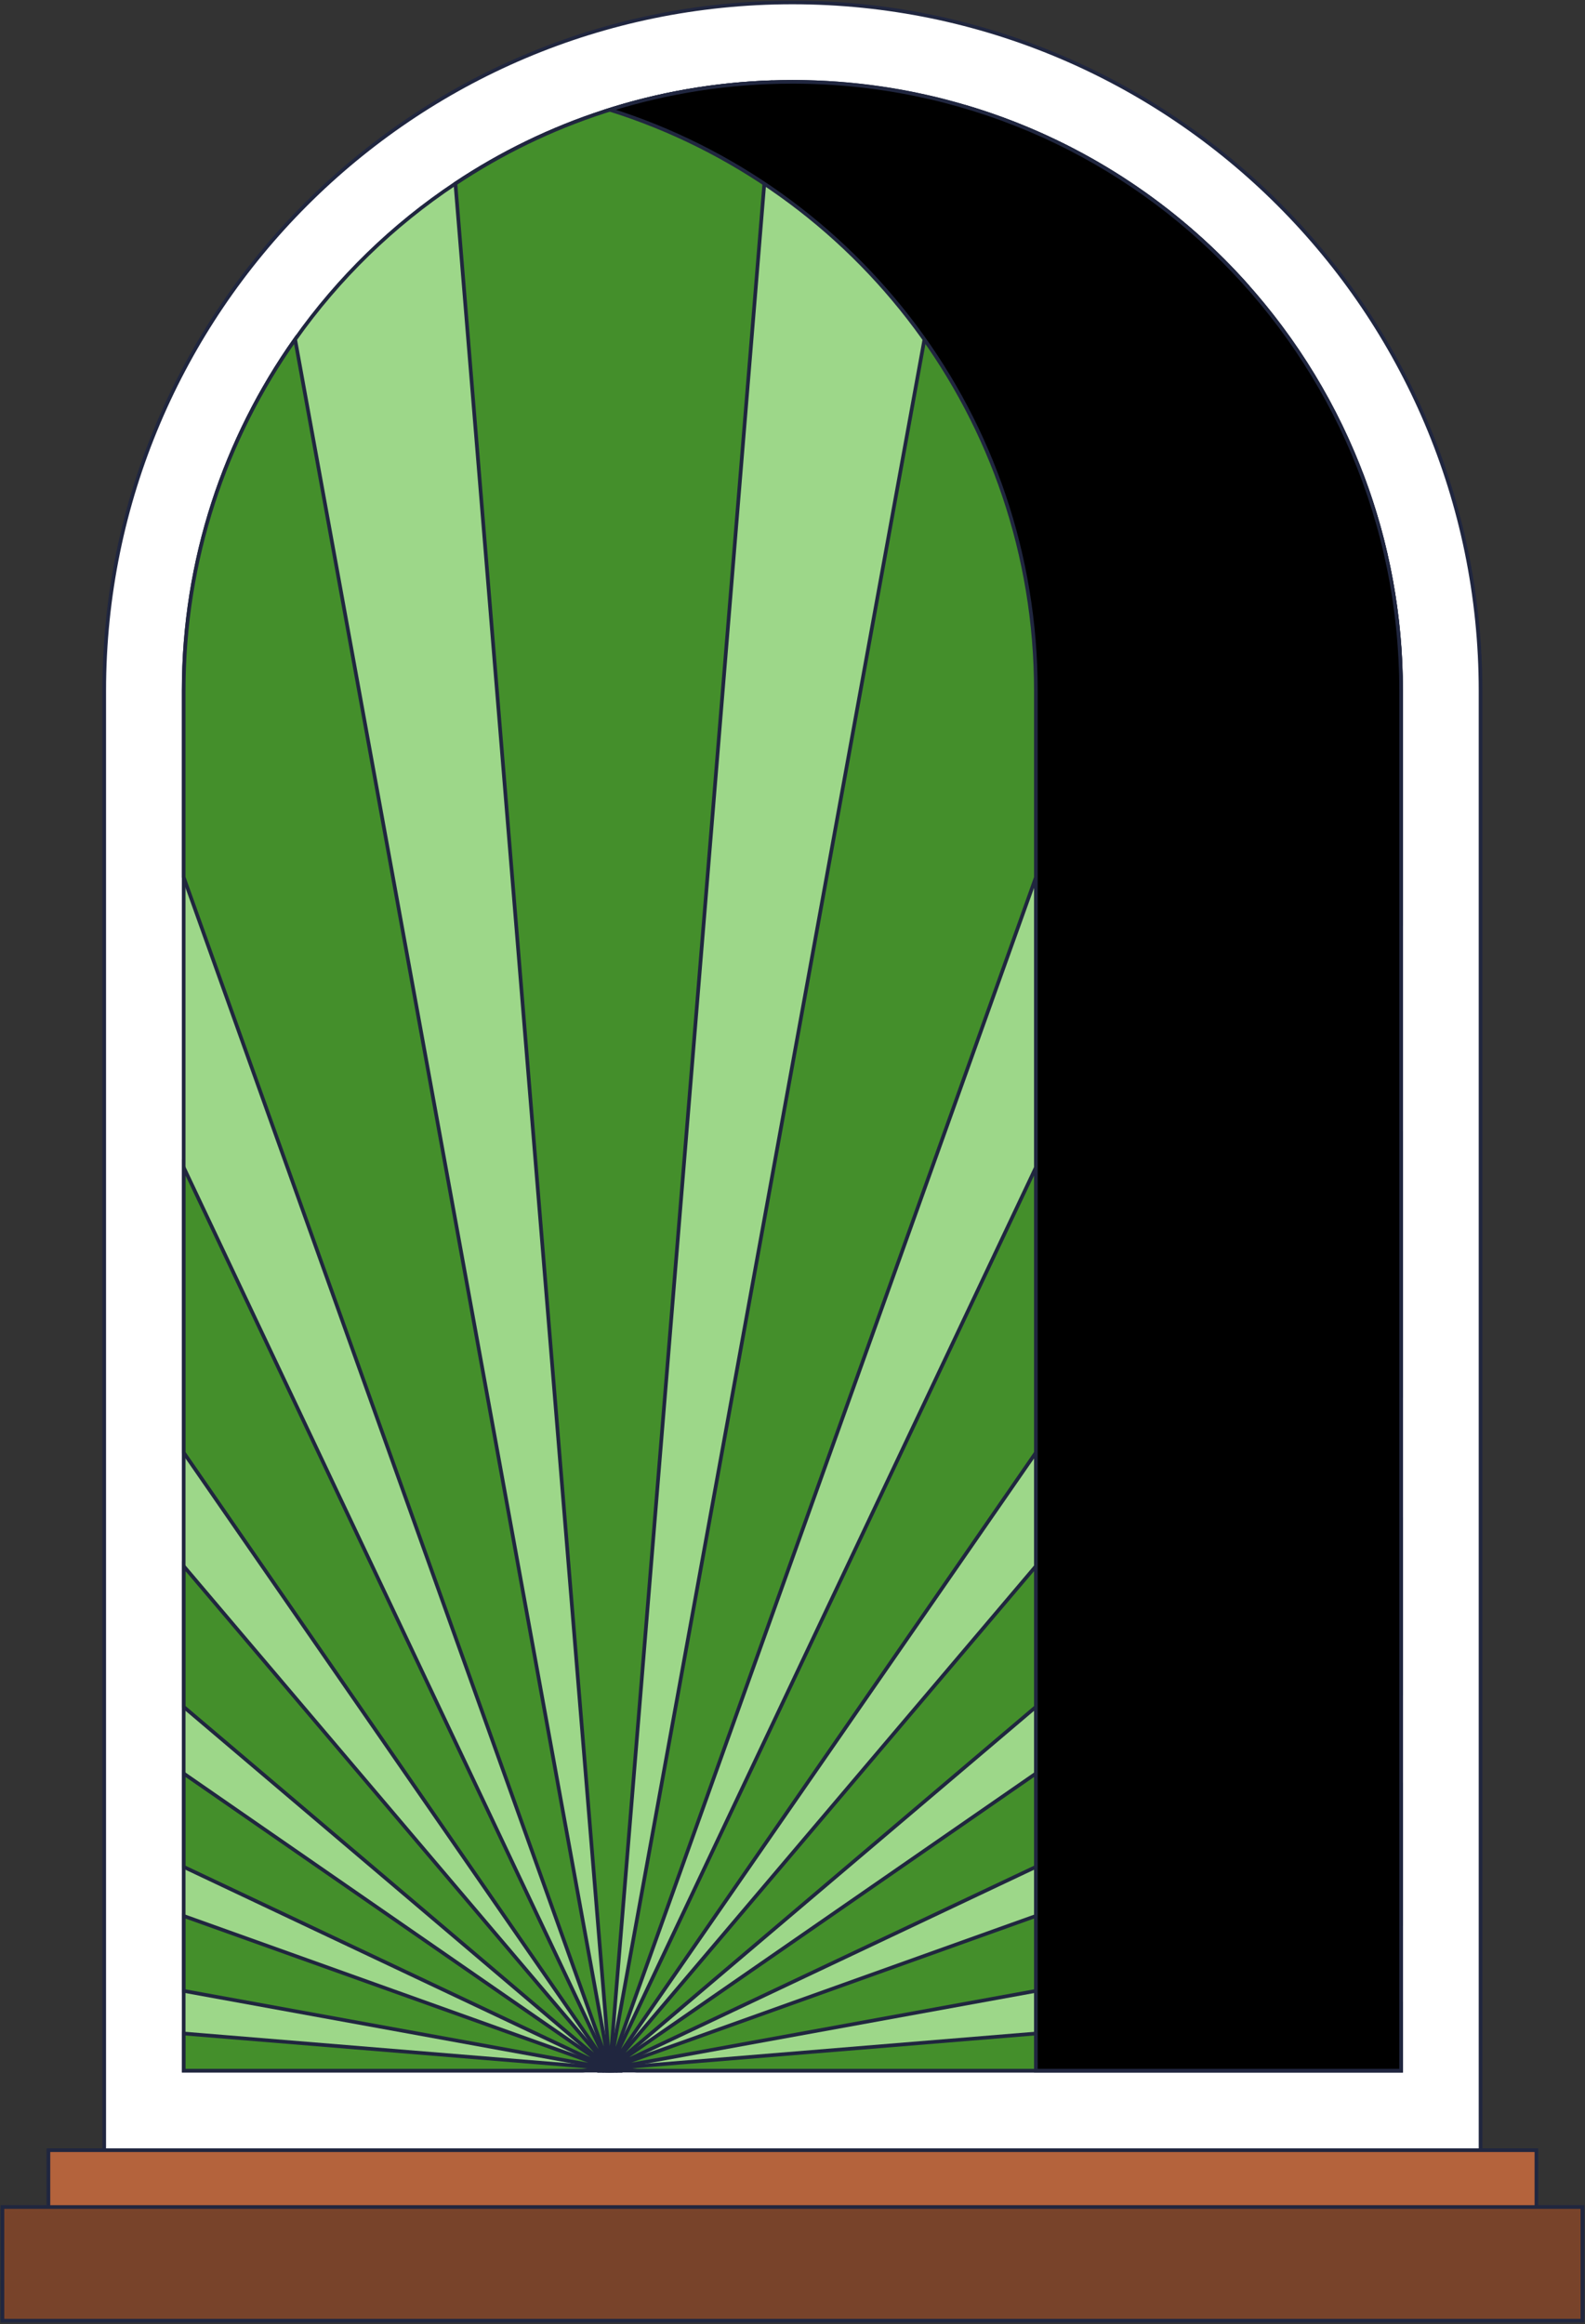 <?xml version="1.0" encoding="UTF-8"?> <svg xmlns="http://www.w3.org/2000/svg" width="650" height="953" viewBox="0 0 650 953" fill="none"><rect x="0" y="0" width="650" height="953" fill="#333333" stroke="none"/><path d="M42.741 881.632V283.213C42.741 127.603 169.343 1 324.954 1C480.565 1 607.167 127.603 607.167 283.213V881.632H42.711H42.741Z" fill="white" stroke="#20263F" stroke-width="1.5" stroke-miterlimit="10"></path><path d="M574.585 283.182V849.02H75.322V283.182C75.322 229.55 92.258 179.882 121.026 139.163C138.773 114.059 161.055 92.348 186.7 75.291C224.146 50.337 268.769 35.232 316.816 33.701C319.518 33.581 322.221 33.551 324.953 33.551C349.787 33.551 373.781 37.184 396.393 43.971C436.601 55.922 472.576 77.784 501.464 106.672C504.918 110.125 508.251 113.698 511.494 117.332C531.734 140.064 547.859 166.489 558.73 195.497C568.97 222.764 574.555 252.312 574.555 283.152L574.585 283.182Z" fill="#9DD789" stroke="#20263F" stroke-width="1.5" stroke-miterlimit="10"></path><path d="M316.846 33.703L250.091 848.121L186.76 75.293C224.206 50.339 268.829 35.235 316.876 33.703H316.846Z" fill="#448F2B" stroke="#20263F" stroke-width="1.5" stroke-miterlimit="10"></path><path d="M511.525 117.334L250.092 848.121L396.423 43.973C436.632 55.924 472.607 77.785 501.495 106.673C504.948 110.127 508.282 113.7 511.525 117.334Z" fill="#448F2B" stroke="#20263F" stroke-width="1.5" stroke-miterlimit="10"></path><path d="M574.585 283.186V379.189L250.061 848.123L558.73 195.531C568.97 222.798 574.555 252.346 574.555 283.186H574.585Z" fill="#448F2B" stroke="#20263F" stroke-width="1.5" stroke-miterlimit="10"></path><path d="M574.585 465.641V572.784L250.061 848.121L574.585 465.641Z" fill="#448F2B" stroke="#20263F" stroke-width="1.5" stroke-miterlimit="10"></path><path d="M574.585 623.533V694.612L250.061 848.121L574.585 623.533Z" fill="#448F2B" stroke="#20263F" stroke-width="1.5" stroke-miterlimit="10"></path><path d="M574.585 731.996V789.051L250.061 848.119L574.585 731.996Z" fill="#448F2B" stroke="#20263F" stroke-width="1.5" stroke-miterlimit="10"></path><path d="M574.585 821.514V849.02H261.202L250.061 848.119L574.585 821.514Z" fill="#448F2B" stroke="#20263F" stroke-width="1.5" stroke-miterlimit="10"></path><path d="M255.106 849.026H252.614L250.061 848.125L255.106 849.026Z" fill="#448F2B" stroke="#20263F" stroke-width="1.5" stroke-miterlimit="10"></path><path d="M252.013 849.026H251.412L250.061 848.125L252.013 849.026Z" fill="#448F2B" stroke="#20263F" stroke-width="1.5" stroke-miterlimit="10"></path><path d="M251.172 849.026H250.842L250.061 848.125L251.172 849.026Z" fill="#448F2B" stroke="#20263F" stroke-width="1.5" stroke-miterlimit="10"></path><path d="M250.692 849.026H250.511L250.061 848.125L250.692 849.026Z" fill="#448F2B" stroke="#20263F" stroke-width="1.5" stroke-miterlimit="10"></path><path d="M250.391 849.026H250.241L250.061 848.125L250.391 849.026Z" fill="#448F2B" stroke="#20263F" stroke-width="1.5" stroke-miterlimit="10"></path><path d="M250.151 849.026H250.001L250.061 848.125L250.151 849.026Z" fill="#448F2B" stroke="#20263F" stroke-width="1.5" stroke-miterlimit="10"></path><path d="M250.061 848.125L249.911 849.026H249.761L250.061 848.125Z" fill="#448F2B" stroke="#20263F" stroke-width="1.5" stroke-miterlimit="10"></path><path d="M250.061 848.125L249.641 849.026H249.431L250.061 848.125Z" fill="#448F2B" stroke="#20263F" stroke-width="1.5" stroke-miterlimit="10"></path><path d="M250.061 848.125L249.28 849.026H249.01L250.061 848.125Z" fill="#448F2B" stroke="#20263F" stroke-width="1.5" stroke-miterlimit="10"></path><path d="M250.061 848.125L248.74 849.026H248.139L250.061 848.125Z" fill="#448F2B" stroke="#20263F" stroke-width="1.5" stroke-miterlimit="10"></path><path d="M250.061 848.125L247.539 849.026H245.046L250.061 848.125Z" fill="#448F2B" stroke="#20263F" stroke-width="1.5" stroke-miterlimit="10"></path><path d="M250.061 848.119L238.95 849.02H75.352V833.795L250.061 848.119Z" fill="#448F2B" stroke="#20263F" stroke-width="1.5" stroke-miterlimit="10"></path><path d="M250.061 848.124L75.352 816.323V785.604L250.061 848.124Z" fill="#448F2B" stroke="#20263F" stroke-width="1.5" stroke-miterlimit="10"></path><path d="M250.061 848.12L75.352 765.48V727.193L250.061 848.12Z" fill="#448F2B" stroke="#20263F" stroke-width="1.5" stroke-miterlimit="10"></path><path d="M250.061 848.123L75.352 699.869V642.184L250.061 848.123Z" fill="#448F2B" stroke="#20263F" stroke-width="1.5" stroke-miterlimit="10"></path><path d="M250.061 848.121L75.352 595.636V478.703L250.061 848.121Z" fill="#448F2B" stroke="#20263F" stroke-width="1.5" stroke-miterlimit="10"></path><path d="M250.061 848.118L75.322 359.696V283.182C75.322 229.55 92.259 179.882 121.027 139.162L250.031 848.118H250.061Z" fill="#448F2B" stroke="#20263F" stroke-width="1.5" stroke-miterlimit="10"></path><path d="M324.954 33.551C298.858 33.551 273.694 37.575 250.061 44.992C351.349 76.793 424.8 171.414 424.8 283.182V849.02H574.585V283.182C574.585 145.319 462.817 33.551 324.954 33.551Z" fill="black" stroke="#20263F" stroke-width="1.5" stroke-miterlimit="10"></path><path d="M630.078 881.631H19.857V928.236H630.078V881.631Z" fill="#B4633C" stroke="#20263F" stroke-width="1.5" stroke-miterlimit="10"></path><path d="M648.937 904.934H1V951.539H648.937V904.934Z" fill="#78432A" stroke="#20263F" stroke-width="1.5" stroke-miterlimit="10"></path></svg> 